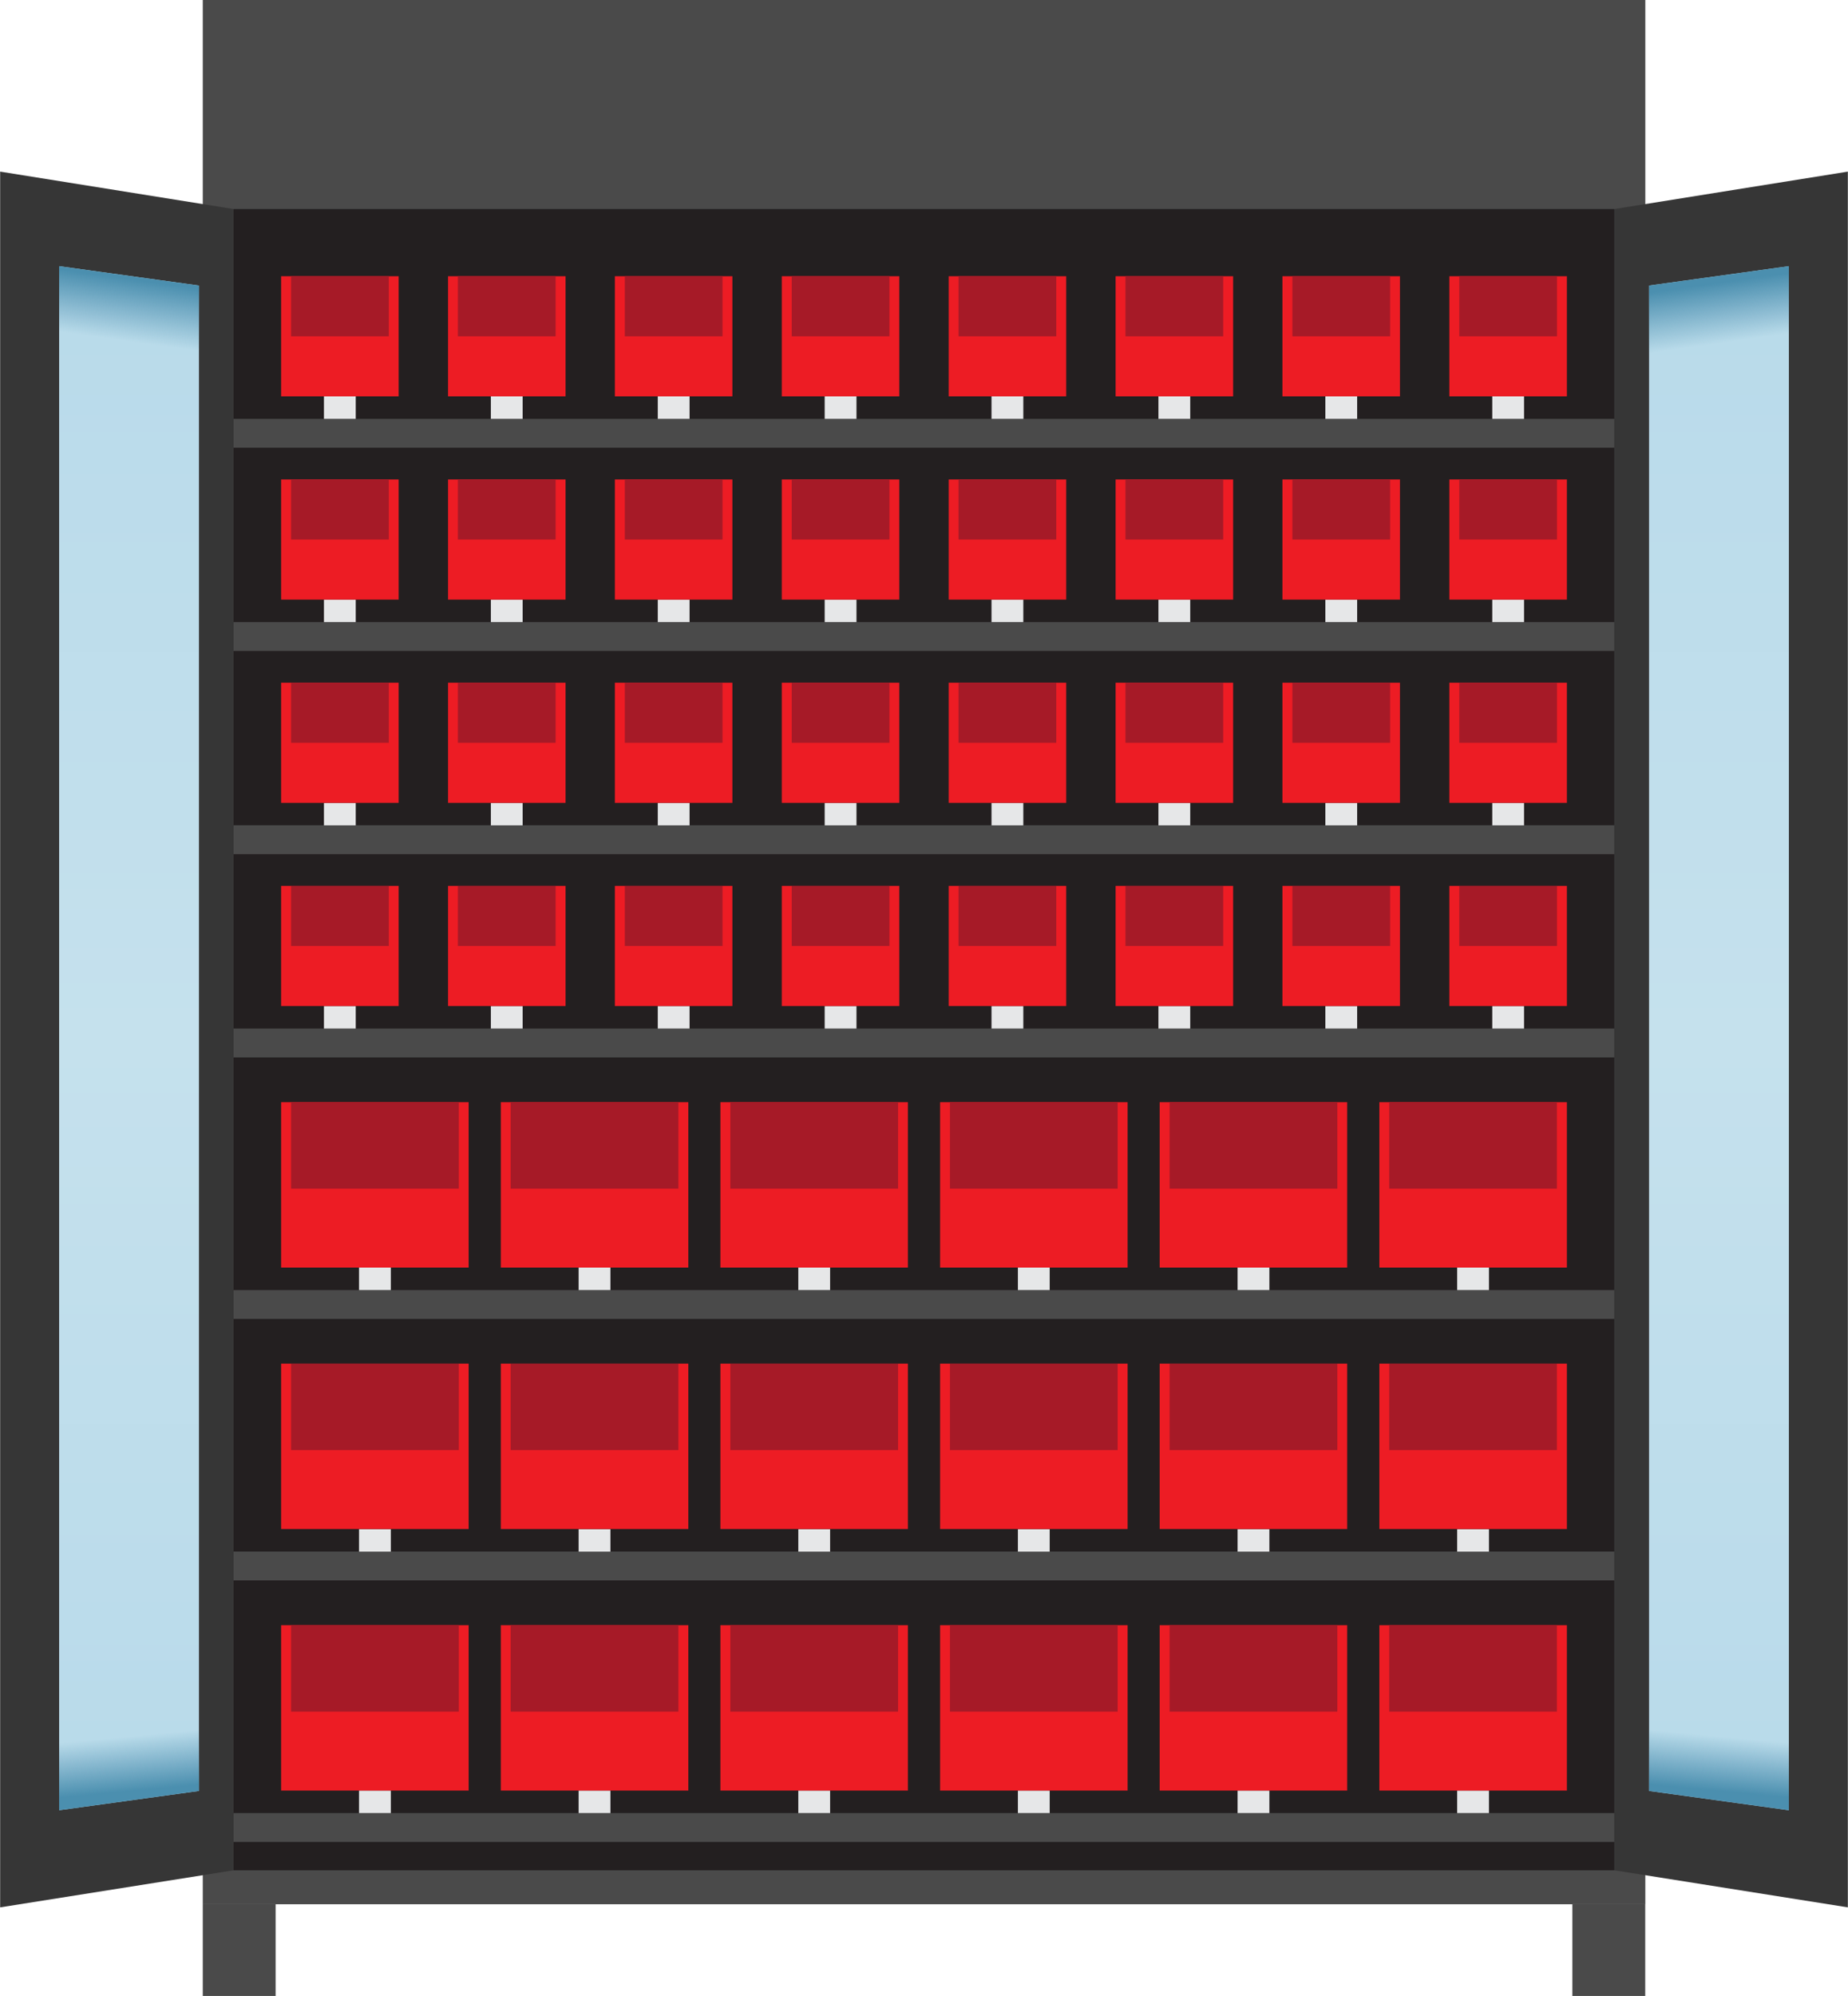 <?xml version="1.0" encoding="UTF-8"?>
<svg id="Layer_1" data-name="Layer 1" xmlns="http://www.w3.org/2000/svg" width="2.89in" height="3.12in" xmlns:xlink="http://www.w3.org/1999/xlink" version="1.1" viewBox="0 0 208 224.59">
  <defs>
    <style>
      .cls-1 {
        fill: none;
      }

      .cls-1, .cls-2, .cls-3, .cls-4, .cls-5, .cls-6, .cls-7, .cls-8, .cls-9, .cls-10, .cls-11, .cls-12, .cls-13 {
        stroke-width: 0px;
      }

      .cls-2 {
        fill: #ed1c24;
      }

      .cls-3 {
        fill: url(#linear-gradient);
      }

      .cls-4 {
        fill: #a61a27;
      }

      .cls-5 {
        fill: #363636;
      }

      .cls-6 {
        fill: url(#linear-gradient-4);
      }

      .cls-7 {
        fill: url(#linear-gradient-2);
      }

      .cls-8 {
        fill: url(#linear-gradient-3);
      }

      .cls-9 {
        fill: url(#linear-gradient-5);
      }

      .cls-10 {
        fill: url(#linear-gradient-6);
      }

      .cls-11 {
        fill: #e6e7e8;
      }

      .cls-12 {
        fill: #4a4a4a;
      }

      .cls-13 {
        fill: #231f20;
      }
    </style>
    <linearGradient id="linear-gradient" x1="193.49" y1="203.69" x2="193.49" y2="29.95" gradientUnits="userSpaceOnUse">
      <stop offset="0" stop-color="#b8daea"/>
      <stop offset=".5" stop-color="#c5e1ed"/>
      <stop offset="1" stop-color="#b8daea"/>
    </linearGradient>
    <linearGradient id="linear-gradient-2" x1="193.02" y1="31.89" x2="193.97" y2="38.56" gradientUnits="userSpaceOnUse">
      <stop offset="0" stop-color="#4b8faf"/>
      <stop offset="1" stop-color="#4b8faf" stop-opacity="0"/>
    </linearGradient>
    <linearGradient id="linear-gradient-3" x1="193.22" y1="201.5" x2="193.79" y2="195.4" xlink:href="#linear-gradient-2"/>
    <linearGradient id="linear-gradient-4" x1="14.51" x2="14.51" xlink:href="#linear-gradient"/>
    <linearGradient id="linear-gradient-5" x1="15.03" y1="31.48" x2="14.07" y2="38.34" xlink:href="#linear-gradient-2"/>
    <linearGradient id="linear-gradient-6" x1="14.78" y1="201.52" x2="14.21" y2="195.42" xlink:href="#linear-gradient-2"/>
  </defs>
  <rect class="cls-12" x="22.81" width="162.39" height="214.27"/>
  <polygon class="cls-5" points="181.72 210.45 208 214.62 208 19.31 181.72 23.52 181.72 210.45"/>
  <rect class="cls-13" x="26.28" y="23.52" width="155.43" height="186.93"/>
  <rect class="cls-12" x="22.81" y="214.27" width="8.2" height="10.32"/>
  <rect class="cls-12" x="176.99" y="214.27" width="8.2" height="10.32"/>
  <polygon class="cls-5" points="26.28 210.45 0 214.62 0 19.31 26.28 23.52 26.28 210.45"/>
  <g>
    <g>
      <rect class="cls-12" x="26.28" y="47.13" width="155.43" height="3.25"/>
      <rect class="cls-11" x="36.45" y="44.6" width="3.58" height="2.53"/>
      <rect class="cls-2" x="31.63" y="31.08" width="13.23" height="13.52"/>
      <rect class="cls-4" x="32.75" y="31.08" width="11" height="6.76"/>
      <rect class="cls-11" x="55.24" y="44.6" width="3.58" height="2.53"/>
      <rect class="cls-2" x="50.42" y="31.08" width="13.23" height="13.52"/>
      <rect class="cls-4" x="51.53" y="31.08" width="11" height="6.76"/>
      <rect class="cls-11" x="74.03" y="44.6" width="3.58" height="2.53"/>
      <rect class="cls-2" x="69.2" y="31.08" width="13.23" height="13.52"/>
      <rect class="cls-4" x="70.32" y="31.08" width="11" height="6.76"/>
      <rect class="cls-11" x="92.82" y="44.6" width="3.58" height="2.53"/>
      <rect class="cls-2" x="87.99" y="31.08" width="13.23" height="13.52"/>
      <rect class="cls-4" x="89.11" y="31.08" width="11" height="6.76"/>
      <rect class="cls-11" x="111.6" y="44.6" width="3.58" height="2.53"/>
      <rect class="cls-2" x="106.78" y="31.08" width="13.23" height="13.52"/>
      <rect class="cls-4" x="107.89" y="31.08" width="11" height="6.76"/>
      <rect class="cls-11" x="130.39" y="44.6" width="3.58" height="2.53"/>
      <rect class="cls-2" x="125.57" y="31.08" width="13.23" height="13.52"/>
      <rect class="cls-4" x="126.68" y="31.08" width="11" height="6.76"/>
      <rect class="cls-11" x="149.18" y="44.6" width="3.58" height="2.53"/>
      <rect class="cls-2" x="144.35" y="31.08" width="13.23" height="13.52"/>
      <rect class="cls-4" x="145.47" y="31.08" width="11" height="6.76"/>
      <rect class="cls-11" x="167.97" y="44.6" width="3.58" height="2.53"/>
      <rect class="cls-2" x="163.14" y="31.08" width="13.23" height="13.52"/>
      <rect class="cls-4" x="164.26" y="31.08" width="11" height="6.76"/>
    </g>
    <g>
      <rect class="cls-12" x="26.28" y="70" width="155.43" height="3.25"/>
      <rect class="cls-11" x="36.45" y="67.47" width="3.58" height="2.53"/>
      <rect class="cls-2" x="31.63" y="53.95" width="13.23" height="13.52"/>
      <rect class="cls-4" x="32.75" y="53.95" width="11" height="6.76"/>
      <rect class="cls-11" x="55.24" y="67.47" width="3.58" height="2.53"/>
      <rect class="cls-2" x="50.42" y="53.95" width="13.23" height="13.52"/>
      <rect class="cls-4" x="51.53" y="53.95" width="11" height="6.76"/>
      <rect class="cls-11" x="74.03" y="67.47" width="3.58" height="2.53"/>
      <rect class="cls-2" x="69.2" y="53.95" width="13.23" height="13.52"/>
      <rect class="cls-4" x="70.32" y="53.95" width="11" height="6.76"/>
      <rect class="cls-11" x="92.82" y="67.47" width="3.58" height="2.53"/>
      <rect class="cls-2" x="87.99" y="53.95" width="13.23" height="13.52"/>
      <rect class="cls-4" x="89.11" y="53.95" width="11" height="6.76"/>
      <rect class="cls-11" x="111.6" y="67.47" width="3.58" height="2.53"/>
      <rect class="cls-2" x="106.78" y="53.95" width="13.23" height="13.52"/>
      <rect class="cls-4" x="107.89" y="53.95" width="11" height="6.76"/>
      <rect class="cls-11" x="130.39" y="67.47" width="3.58" height="2.53"/>
      <rect class="cls-2" x="125.57" y="53.95" width="13.23" height="13.52"/>
      <rect class="cls-4" x="126.68" y="53.95" width="11" height="6.76"/>
      <rect class="cls-11" x="149.18" y="67.47" width="3.58" height="2.53"/>
      <rect class="cls-2" x="144.35" y="53.95" width="13.23" height="13.52"/>
      <rect class="cls-4" x="145.47" y="53.95" width="11" height="6.76"/>
      <rect class="cls-11" x="167.97" y="67.47" width="3.58" height="2.53"/>
      <rect class="cls-2" x="163.14" y="53.95" width="13.23" height="13.52"/>
      <rect class="cls-4" x="164.26" y="53.95" width="11" height="6.76"/>
    </g>
    <g>
      <rect class="cls-12" x="26.28" y="92.86" width="155.43" height="3.25"/>
      <rect class="cls-11" x="36.45" y="90.34" width="3.58" height="2.53"/>
      <rect class="cls-2" x="31.63" y="76.82" width="13.23" height="13.52"/>
      <rect class="cls-4" x="32.75" y="76.82" width="11" height="6.76"/>
      <rect class="cls-11" x="55.24" y="90.34" width="3.58" height="2.53"/>
      <rect class="cls-2" x="50.42" y="76.82" width="13.23" height="13.52"/>
      <rect class="cls-4" x="51.53" y="76.82" width="11" height="6.76"/>
      <rect class="cls-11" x="74.03" y="90.34" width="3.58" height="2.53"/>
      <rect class="cls-2" x="69.2" y="76.82" width="13.23" height="13.52"/>
      <rect class="cls-4" x="70.32" y="76.82" width="11" height="6.76"/>
      <rect class="cls-11" x="92.82" y="90.34" width="3.58" height="2.53"/>
      <rect class="cls-2" x="87.99" y="76.82" width="13.23" height="13.52"/>
      <rect class="cls-4" x="89.11" y="76.82" width="11" height="6.76"/>
      <rect class="cls-11" x="111.6" y="90.34" width="3.58" height="2.53"/>
      <rect class="cls-2" x="106.78" y="76.82" width="13.23" height="13.52"/>
      <rect class="cls-4" x="107.89" y="76.82" width="11" height="6.76"/>
      <rect class="cls-11" x="130.39" y="90.34" width="3.58" height="2.53"/>
      <rect class="cls-2" x="125.57" y="76.82" width="13.23" height="13.52"/>
      <rect class="cls-4" x="126.68" y="76.82" width="11" height="6.76"/>
      <rect class="cls-11" x="149.18" y="90.34" width="3.58" height="2.53"/>
      <rect class="cls-2" x="144.35" y="76.82" width="13.23" height="13.52"/>
      <rect class="cls-4" x="145.47" y="76.82" width="11" height="6.76"/>
      <rect class="cls-11" x="167.97" y="90.34" width="3.58" height="2.53"/>
      <rect class="cls-2" x="163.14" y="76.82" width="13.23" height="13.52"/>
      <rect class="cls-4" x="164.26" y="76.82" width="11" height="6.76"/>
    </g>
    <g>
      <rect class="cls-12" x="26.28" y="115.73" width="155.43" height="3.25"/>
      <rect class="cls-11" x="36.45" y="113.2" width="3.58" height="2.53"/>
      <rect class="cls-2" x="31.63" y="99.68" width="13.23" height="13.52"/>
      <rect class="cls-4" x="32.75" y="99.68" width="11" height="6.76"/>
      <rect class="cls-11" x="55.24" y="113.2" width="3.58" height="2.53"/>
      <rect class="cls-2" x="50.42" y="99.68" width="13.23" height="13.52"/>
      <rect class="cls-4" x="51.53" y="99.68" width="11" height="6.76"/>
      <rect class="cls-11" x="74.03" y="113.2" width="3.58" height="2.53"/>
      <rect class="cls-2" x="69.2" y="99.68" width="13.23" height="13.52"/>
      <rect class="cls-4" x="70.32" y="99.68" width="11" height="6.76"/>
      <rect class="cls-11" x="92.82" y="113.2" width="3.58" height="2.53"/>
      <rect class="cls-2" x="87.99" y="99.68" width="13.23" height="13.52"/>
      <rect class="cls-4" x="89.11" y="99.68" width="11" height="6.76"/>
      <rect class="cls-11" x="111.6" y="113.2" width="3.58" height="2.53"/>
      <rect class="cls-2" x="106.78" y="99.68" width="13.23" height="13.52"/>
      <rect class="cls-4" x="107.89" y="99.68" width="11" height="6.76"/>
      <rect class="cls-11" x="130.39" y="113.2" width="3.58" height="2.53"/>
      <rect class="cls-2" x="125.57" y="99.68" width="13.23" height="13.52"/>
      <rect class="cls-4" x="126.68" y="99.68" width="11" height="6.76"/>
      <rect class="cls-11" x="149.18" y="113.2" width="3.58" height="2.53"/>
      <rect class="cls-2" x="144.35" y="99.68" width="13.23" height="13.52"/>
      <rect class="cls-4" x="145.47" y="99.68" width="11" height="6.76"/>
      <rect class="cls-11" x="167.97" y="113.2" width="3.58" height="2.53"/>
      <rect class="cls-2" x="163.14" y="99.68" width="13.23" height="13.52"/>
      <rect class="cls-4" x="164.26" y="99.68" width="11" height="6.76"/>
    </g>
    <g>
      <rect class="cls-12" x="26.28" y="145.16" width="155.43" height="3.25"/>
      <g>
        <rect class="cls-11" x="40.4" y="142.63" width="3.58" height="2.53"/>
        <g>
          <rect class="cls-2" x="31.63" y="124.02" width="21.11" height="18.61"/>
          <rect class="cls-4" x="32.75" y="124.02" width="18.88" height="9.73"/>
        </g>
      </g>
      <g>
        <rect class="cls-11" x="65.12" y="142.63" width="3.58" height="2.53"/>
        <g>
          <rect class="cls-2" x="56.36" y="124.02" width="21.11" height="18.61"/>
          <rect class="cls-4" x="57.47" y="124.02" width="18.88" height="9.73"/>
        </g>
      </g>
      <g>
        <rect class="cls-11" x="89.85" y="142.63" width="3.58" height="2.53"/>
        <g>
          <rect class="cls-2" x="81.08" y="124.02" width="21.11" height="18.61"/>
          <rect class="cls-4" x="82.2" y="124.02" width="18.88" height="9.73"/>
        </g>
      </g>
      <g>
        <rect class="cls-11" x="114.57" y="142.63" width="3.58" height="2.53"/>
        <g>
          <rect class="cls-2" x="105.81" y="124.02" width="21.11" height="18.61"/>
          <rect class="cls-4" x="106.92" y="124.02" width="18.88" height="9.73"/>
        </g>
      </g>
      <g>
        <rect class="cls-11" x="139.3" y="142.63" width="3.58" height="2.53"/>
        <g>
          <rect class="cls-2" x="130.53" y="124.02" width="21.11" height="18.61"/>
          <rect class="cls-4" x="131.65" y="124.02" width="18.88" height="9.73"/>
        </g>
      </g>
      <g>
        <rect class="cls-11" x="164.02" y="142.63" width="3.58" height="2.53"/>
        <g>
          <rect class="cls-2" x="155.26" y="124.02" width="21.11" height="18.61"/>
          <rect class="cls-4" x="156.37" y="124.02" width="18.88" height="9.73"/>
        </g>
      </g>
    </g>
    <g>
      <rect class="cls-12" x="26.28" y="174.58" width="155.43" height="3.25"/>
      <g>
        <rect class="cls-11" x="40.4" y="172.06" width="3.58" height="2.53"/>
        <g>
          <rect class="cls-2" x="31.63" y="153.44" width="21.11" height="18.61"/>
          <rect class="cls-4" x="32.75" y="153.44" width="18.88" height="9.73"/>
        </g>
      </g>
      <g>
        <rect class="cls-11" x="65.12" y="172.06" width="3.58" height="2.53"/>
        <g>
          <rect class="cls-2" x="56.36" y="153.44" width="21.11" height="18.61"/>
          <rect class="cls-4" x="57.47" y="153.44" width="18.88" height="9.73"/>
        </g>
      </g>
      <g>
        <rect class="cls-11" x="89.85" y="172.06" width="3.58" height="2.53"/>
        <g>
          <rect class="cls-2" x="81.08" y="153.44" width="21.11" height="18.61"/>
          <rect class="cls-4" x="82.2" y="153.44" width="18.88" height="9.73"/>
        </g>
      </g>
      <g>
        <rect class="cls-11" x="114.57" y="172.06" width="3.58" height="2.53"/>
        <g>
          <rect class="cls-2" x="105.81" y="153.44" width="21.11" height="18.61"/>
          <rect class="cls-4" x="106.92" y="153.44" width="18.88" height="9.73"/>
        </g>
      </g>
      <g>
        <rect class="cls-11" x="139.3" y="172.06" width="3.58" height="2.53"/>
        <g>
          <rect class="cls-2" x="130.53" y="153.44" width="21.11" height="18.61"/>
          <rect class="cls-4" x="131.65" y="153.44" width="18.88" height="9.73"/>
        </g>
      </g>
      <g>
        <rect class="cls-11" x="164.02" y="172.06" width="3.58" height="2.53"/>
        <g>
          <rect class="cls-2" x="155.26" y="153.44" width="21.11" height="18.61"/>
          <rect class="cls-4" x="156.37" y="153.44" width="18.88" height="9.73"/>
        </g>
      </g>
    </g>
    <g>
      <rect class="cls-12" x="26.28" y="204.01" width="155.43" height="3.25"/>
      <g>
        <rect class="cls-11" x="40.4" y="201.48" width="3.58" height="2.53"/>
        <g>
          <rect class="cls-2" x="31.63" y="182.87" width="21.11" height="18.61"/>
          <rect class="cls-4" x="32.75" y="182.87" width="18.88" height="9.73"/>
        </g>
      </g>
      <g>
        <rect class="cls-11" x="65.12" y="201.48" width="3.58" height="2.53"/>
        <g>
          <rect class="cls-2" x="56.36" y="182.87" width="21.11" height="18.61"/>
          <rect class="cls-4" x="57.47" y="182.87" width="18.88" height="9.73"/>
        </g>
      </g>
      <g>
        <rect class="cls-11" x="89.85" y="201.48" width="3.58" height="2.53"/>
        <g>
          <rect class="cls-2" x="81.08" y="182.87" width="21.11" height="18.61"/>
          <rect class="cls-4" x="82.2" y="182.87" width="18.88" height="9.73"/>
        </g>
      </g>
      <g>
        <rect class="cls-11" x="114.57" y="201.48" width="3.58" height="2.53"/>
        <g>
          <rect class="cls-2" x="105.81" y="182.87" width="21.11" height="18.61"/>
          <rect class="cls-4" x="106.92" y="182.87" width="18.88" height="9.73"/>
        </g>
      </g>
      <g>
        <rect class="cls-11" x="139.3" y="201.48" width="3.58" height="2.53"/>
        <g>
          <rect class="cls-2" x="130.53" y="182.87" width="21.11" height="18.61"/>
          <rect class="cls-4" x="131.65" y="182.87" width="18.88" height="9.73"/>
        </g>
      </g>
      <g>
        <rect class="cls-11" x="164.02" y="201.48" width="3.58" height="2.53"/>
        <g>
          <rect class="cls-2" x="155.26" y="182.87" width="21.11" height="18.61"/>
          <rect class="cls-4" x="156.37" y="182.87" width="18.88" height="9.73"/>
        </g>
      </g>
    </g>
  </g>
  <rect class="cls-1" x="52.29" y="5.96" width="20.47" height="11.59"/>
  <g>
    <polygon class="cls-3" points="185.62 32.13 185.62 146.71 185.62 201.52 201.36 203.69 201.36 124 201.36 29.95 185.62 32.13"/>
    <polygon class="cls-7" points="201.36 38.51 185.62 40.48 185.62 32.13 201.36 29.95 201.36 38.51"/>
    <polygon class="cls-8" points="201.36 203.69 185.62 201.52 185.62 193.48 201.36 195.44 201.36 203.69"/>
    <polygon class="cls-6" points="6.64 29.95 6.64 124 6.64 203.69 22.38 201.52 22.38 146.71 22.38 32.13 6.64 29.95"/>
    <polygon class="cls-9" points="6.64 38.51 22.38 40.48 22.38 32.13 6.64 29.95 6.64 38.51"/>
    <polygon class="cls-10" points="6.64 203.69 22.38 201.52 22.38 193.48 6.64 195.44 6.64 203.69"/>
  </g>
</svg>
